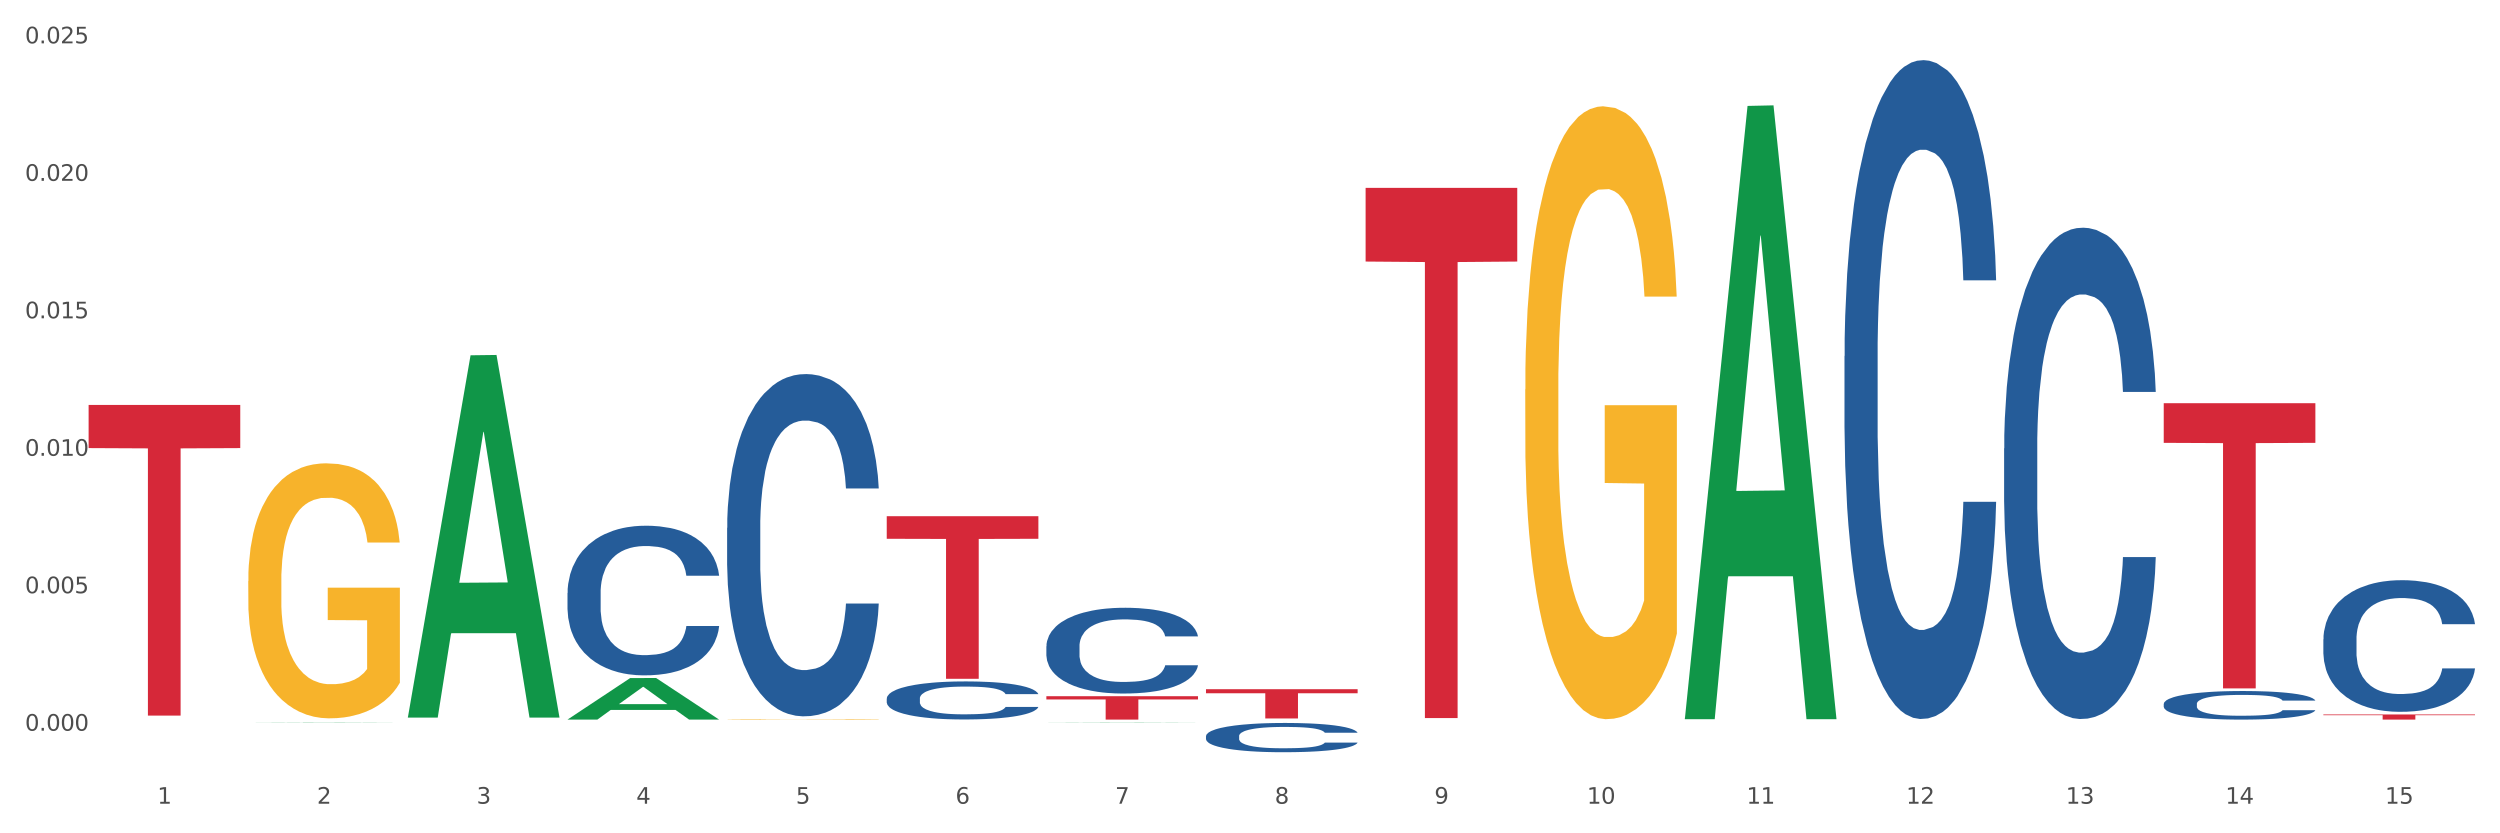 <?xml version="1.0" encoding="utf-8" standalone="no"?>
<!DOCTYPE svg PUBLIC "-//W3C//DTD SVG 1.1//EN"
  "http://www.w3.org/Graphics/SVG/1.1/DTD/svg11.dtd">
<svg xmlns:xlink="http://www.w3.org/1999/xlink" width="1080pt" height="360pt" viewBox="0 0 1080 360" xmlns="http://www.w3.org/2000/svg" version="1.1">
 <rect x="0" y="0" width="1080" height="360" fill="#333333" stroke="none"/>
 <defs>
  <style type="text/css">*{stroke-linejoin: round; stroke-linecap: butt}</style>
 </defs>
 <g id="figure_1">
  <g id="patch_1">
   <path d="M 0 360 
L 1080 360 
L 1080 0 
L 0 0 
z
" style="fill: #ffffff; stroke: #ffffff; stroke-linejoin: miter"/>
  </g>
  <g id="axes_1">
   <g id="matplotlib.axis_1">
    <g id="xtick_1">
     <g id="text_1">
      <!-- 1 -->
      <g style="fill: #4d4d4d" transform="translate(67.984 347.204) scale(0.096 -0.096)">
       <defs>
        <path id="DejaVuSans-31" d="M 794 531 
L 1825 531 
L 1825 4091 
L 703 3866 
L 703 4441 
L 1819 4666 
L 2450 4666 
L 2450 531 
L 3481 531 
L 3481 0 
L 794 0 
L 794 531 
z
" transform="scale(0.016)"/>
       </defs>
       <use xlink:href="#DejaVuSans-31"/>
      </g>
     </g>
    </g>
    <g id="xtick_2">
     <g id="text_2">
      <!-- 2 -->
      <g style="fill: #4d4d4d" transform="translate(136.942 347.204) scale(0.096 -0.096)">
       <defs>
        <path id="DejaVuSans-32" d="M 1228 531 
L 3431 531 
L 3431 0 
L 469 0 
L 469 531 
Q 828 903 1448 1529 
Q 2069 2156 2228 2338 
Q 2531 2678 2651 2914 
Q 2772 3150 2772 3378 
Q 2772 3750 2511 3984 
Q 2250 4219 1831 4219 
Q 1534 4219 1204 4116 
Q 875 4013 500 3803 
L 500 4441 
Q 881 4594 1212 4672 
Q 1544 4750 1819 4750 
Q 2544 4750 2975 4387 
Q 3406 4025 3406 3419 
Q 3406 3131 3298 2873 
Q 3191 2616 2906 2266 
Q 2828 2175 2409 1742 
Q 1991 1309 1228 531 
z
" transform="scale(0.016)"/>
       </defs>
       <use xlink:href="#DejaVuSans-32"/>
      </g>
     </g>
    </g>
    <g id="xtick_3">
     <g id="text_3">
      <!-- 3 -->
      <g style="fill: #4d4d4d" transform="translate(205.899 347.204) scale(0.096 -0.096)">
       <defs>
        <path id="DejaVuSans-33" d="M 2597 2516 
Q 3050 2419 3304 2112 
Q 3559 1806 3559 1356 
Q 3559 666 3084 287 
Q 2609 -91 1734 -91 
Q 1441 -91 1130 -33 
Q 819 25 488 141 
L 488 750 
Q 750 597 1062 519 
Q 1375 441 1716 441 
Q 2309 441 2620 675 
Q 2931 909 2931 1356 
Q 2931 1769 2642 2001 
Q 2353 2234 1838 2234 
L 1294 2234 
L 1294 2753 
L 1863 2753 
Q 2328 2753 2575 2939 
Q 2822 3125 2822 3475 
Q 2822 3834 2567 4026 
Q 2313 4219 1838 4219 
Q 1578 4219 1281 4162 
Q 984 4106 628 3988 
L 628 4550 
Q 988 4650 1302 4700 
Q 1616 4750 1894 4750 
Q 2613 4750 3031 4423 
Q 3450 4097 3450 3541 
Q 3450 3153 3228 2886 
Q 3006 2619 2597 2516 
z
" transform="scale(0.016)"/>
       </defs>
       <use xlink:href="#DejaVuSans-33"/>
      </g>
     </g>
    </g>
    <g id="xtick_4">
     <g id="text_4">
      <!-- 4 -->
      <g style="fill: #4d4d4d" transform="translate(274.857 347.204) scale(0.096 -0.096)">
       <defs>
        <path id="DejaVuSans-34" d="M 2419 4116 
L 825 1625 
L 2419 1625 
L 2419 4116 
z
M 2253 4666 
L 3047 4666 
L 3047 1625 
L 3713 1625 
L 3713 1100 
L 3047 1100 
L 3047 0 
L 2419 0 
L 2419 1100 
L 313 1100 
L 313 1709 
L 2253 4666 
z
" transform="scale(0.016)"/>
       </defs>
       <use xlink:href="#DejaVuSans-34"/>
      </g>
     </g>
    </g>
    <g id="xtick_5">
     <g id="text_5">
      <!-- 5 -->
      <g style="fill: #4d4d4d" transform="translate(343.815 347.204) scale(0.096 -0.096)">
       <defs>
        <path id="DejaVuSans-35" d="M 691 4666 
L 3169 4666 
L 3169 4134 
L 1269 4134 
L 1269 2991 
Q 1406 3038 1543 3061 
Q 1681 3084 1819 3084 
Q 2600 3084 3056 2656 
Q 3513 2228 3513 1497 
Q 3513 744 3044 326 
Q 2575 -91 1722 -91 
Q 1428 -91 1123 -41 
Q 819 9 494 109 
L 494 744 
Q 775 591 1075 516 
Q 1375 441 1709 441 
Q 2250 441 2565 725 
Q 2881 1009 2881 1497 
Q 2881 1984 2565 2268 
Q 2250 2553 1709 2553 
Q 1456 2553 1204 2497 
Q 953 2441 691 2322 
L 691 4666 
z
" transform="scale(0.016)"/>
       </defs>
       <use xlink:href="#DejaVuSans-35"/>
      </g>
     </g>
    </g>
    <g id="xtick_6">
     <g id="text_6">
      <!-- 6 -->
      <g style="fill: #4d4d4d" transform="translate(412.772 347.204) scale(0.096 -0.096)">
       <defs>
        <path id="DejaVuSans-36" d="M 2113 2584 
Q 1688 2584 1439 2293 
Q 1191 2003 1191 1497 
Q 1191 994 1439 701 
Q 1688 409 2113 409 
Q 2538 409 2786 701 
Q 3034 994 3034 1497 
Q 3034 2003 2786 2293 
Q 2538 2584 2113 2584 
z
M 3366 4563 
L 3366 3988 
Q 3128 4100 2886 4159 
Q 2644 4219 2406 4219 
Q 1781 4219 1451 3797 
Q 1122 3375 1075 2522 
Q 1259 2794 1537 2939 
Q 1816 3084 2150 3084 
Q 2853 3084 3261 2657 
Q 3669 2231 3669 1497 
Q 3669 778 3244 343 
Q 2819 -91 2113 -91 
Q 1303 -91 875 529 
Q 447 1150 447 2328 
Q 447 3434 972 4092 
Q 1497 4750 2381 4750 
Q 2619 4750 2861 4703 
Q 3103 4656 3366 4563 
z
" transform="scale(0.016)"/>
       </defs>
       <use xlink:href="#DejaVuSans-36"/>
      </g>
     </g>
    </g>
    <g id="xtick_7">
     <g id="text_7">
      <!-- 7 -->
      <g style="fill: #4d4d4d" transform="translate(481.73 347.204) scale(0.096 -0.096)">
       <defs>
        <path id="DejaVuSans-37" d="M 525 4666 
L 3525 4666 
L 3525 4397 
L 1831 0 
L 1172 0 
L 2766 4134 
L 525 4134 
L 525 4666 
z
" transform="scale(0.016)"/>
       </defs>
       <use xlink:href="#DejaVuSans-37"/>
      </g>
     </g>
    </g>
    <g id="xtick_8">
     <g id="text_8">
      <!-- 8 -->
      <g style="fill: #4d4d4d" transform="translate(550.688 347.204) scale(0.096 -0.096)">
       <defs>
        <path id="DejaVuSans-38" d="M 2034 2216 
Q 1584 2216 1326 1975 
Q 1069 1734 1069 1313 
Q 1069 891 1326 650 
Q 1584 409 2034 409 
Q 2484 409 2743 651 
Q 3003 894 3003 1313 
Q 3003 1734 2745 1975 
Q 2488 2216 2034 2216 
z
M 1403 2484 
Q 997 2584 770 2862 
Q 544 3141 544 3541 
Q 544 4100 942 4425 
Q 1341 4750 2034 4750 
Q 2731 4750 3128 4425 
Q 3525 4100 3525 3541 
Q 3525 3141 3298 2862 
Q 3072 2584 2669 2484 
Q 3125 2378 3379 2068 
Q 3634 1759 3634 1313 
Q 3634 634 3220 271 
Q 2806 -91 2034 -91 
Q 1263 -91 848 271 
Q 434 634 434 1313 
Q 434 1759 690 2068 
Q 947 2378 1403 2484 
z
M 1172 3481 
Q 1172 3119 1398 2916 
Q 1625 2713 2034 2713 
Q 2441 2713 2670 2916 
Q 2900 3119 2900 3481 
Q 2900 3844 2670 4047 
Q 2441 4250 2034 4250 
Q 1625 4250 1398 4047 
Q 1172 3844 1172 3481 
z
" transform="scale(0.016)"/>
       </defs>
       <use xlink:href="#DejaVuSans-38"/>
      </g>
     </g>
    </g>
    <g id="xtick_9">
     <g id="text_9">
      <!-- 9 -->
      <g style="fill: #4d4d4d" transform="translate(619.645 347.204) scale(0.096 -0.096)">
       <defs>
        <path id="DejaVuSans-39" d="M 703 97 
L 703 672 
Q 941 559 1184 500 
Q 1428 441 1663 441 
Q 2288 441 2617 861 
Q 2947 1281 2994 2138 
Q 2813 1869 2534 1725 
Q 2256 1581 1919 1581 
Q 1219 1581 811 2004 
Q 403 2428 403 3163 
Q 403 3881 828 4315 
Q 1253 4750 1959 4750 
Q 2769 4750 3195 4129 
Q 3622 3509 3622 2328 
Q 3622 1225 3098 567 
Q 2575 -91 1691 -91 
Q 1453 -91 1209 -44 
Q 966 3 703 97 
z
M 1959 2075 
Q 2384 2075 2632 2365 
Q 2881 2656 2881 3163 
Q 2881 3666 2632 3958 
Q 2384 4250 1959 4250 
Q 1534 4250 1286 3958 
Q 1038 3666 1038 3163 
Q 1038 2656 1286 2365 
Q 1534 2075 1959 2075 
z
" transform="scale(0.016)"/>
       </defs>
       <use xlink:href="#DejaVuSans-39"/>
      </g>
     </g>
    </g>
    <g id="xtick_10">
     <g id="text_10">
      <!-- 10 -->
      <g style="fill: #4d4d4d" transform="translate(685.549 347.204) scale(0.096 -0.096)">
       <defs>
        <path id="DejaVuSans-30" d="M 2034 4250 
Q 1547 4250 1301 3770 
Q 1056 3291 1056 2328 
Q 1056 1369 1301 889 
Q 1547 409 2034 409 
Q 2525 409 2770 889 
Q 3016 1369 3016 2328 
Q 3016 3291 2770 3770 
Q 2525 4250 2034 4250 
z
M 2034 4750 
Q 2819 4750 3233 4129 
Q 3647 3509 3647 2328 
Q 3647 1150 3233 529 
Q 2819 -91 2034 -91 
Q 1250 -91 836 529 
Q 422 1150 422 2328 
Q 422 3509 836 4129 
Q 1250 4750 2034 4750 
z
" transform="scale(0.016)"/>
       </defs>
       <use xlink:href="#DejaVuSans-31"/>
       <use xlink:href="#DejaVuSans-30" transform="translate(63.623 0)"/>
      </g>
     </g>
    </g>
    <g id="xtick_11">
     <g id="text_11">
      <!-- 11 -->
      <g style="fill: #4d4d4d" transform="translate(754.506 347.204) scale(0.096 -0.096)">
       <use xlink:href="#DejaVuSans-31"/>
       <use xlink:href="#DejaVuSans-31" transform="translate(63.623 0)"/>
      </g>
     </g>
    </g>
    <g id="xtick_12">
     <g id="text_12">
      <!-- 12 -->
      <g style="fill: #4d4d4d" transform="translate(823.464 347.204) scale(0.096 -0.096)">
       <use xlink:href="#DejaVuSans-31"/>
       <use xlink:href="#DejaVuSans-32" transform="translate(63.623 0)"/>
      </g>
     </g>
    </g>
    <g id="xtick_13">
     <g id="text_13">
      <!-- 13 -->
      <g style="fill: #4d4d4d" transform="translate(892.422 347.204) scale(0.096 -0.096)">
       <use xlink:href="#DejaVuSans-31"/>
       <use xlink:href="#DejaVuSans-33" transform="translate(63.623 0)"/>
      </g>
     </g>
    </g>
    <g id="xtick_14">
     <g id="text_14">
      <!-- 14 -->
      <g style="fill: #4d4d4d" transform="translate(961.379 347.204) scale(0.096 -0.096)">
       <use xlink:href="#DejaVuSans-31"/>
       <use xlink:href="#DejaVuSans-34" transform="translate(63.623 0)"/>
      </g>
     </g>
    </g>
    <g id="xtick_15">
     <g id="text_15">
      <!-- 15 -->
      <g style="fill: #4d4d4d" transform="translate(1030.337 347.204) scale(0.096 -0.096)">
       <use xlink:href="#DejaVuSans-31"/>
       <use xlink:href="#DejaVuSans-35" transform="translate(63.623 0)"/>
      </g>
     </g>
    </g>
    <g id="xtick_16"/>
    <g id="xtick_17"/>
    <g id="xtick_18"/>
    <g id="xtick_19"/>
    <g id="xtick_20"/>
    <g id="xtick_21"/>
    <g id="xtick_22"/>
    <g id="xtick_23"/>
    <g id="xtick_24"/>
    <g id="xtick_25"/>
    <g id="xtick_26"/>
    <g id="xtick_27"/>
    <g id="xtick_28"/>
    <g id="xtick_29"/>
   </g>
   <g id="matplotlib.axis_2">
    <g id="ytick_1">
     <g id="text_16">
      <!-- 0.000 -->
      <g style="fill: #4d4d4d" transform="translate(10.8 315.665) scale(0.096 -0.096)">
       <defs>
        <path id="DejaVuSans-2e" d="M 684 794 
L 1344 794 
L 1344 0 
L 684 0 
L 684 794 
z
" transform="scale(0.016)"/>
       </defs>
       <use xlink:href="#DejaVuSans-30"/>
       <use xlink:href="#DejaVuSans-2e" transform="translate(63.623 0)"/>
       <use xlink:href="#DejaVuSans-30" transform="translate(95.41 0)"/>
       <use xlink:href="#DejaVuSans-30" transform="translate(159.033 0)"/>
       <use xlink:href="#DejaVuSans-30" transform="translate(222.656 0)"/>
      </g>
     </g>
    </g>
    <g id="ytick_2">
     <g id="text_17">
      <!-- 0.005 -->
      <g style="fill: #4d4d4d" transform="translate(10.8 256.279) scale(0.096 -0.096)">
       <use xlink:href="#DejaVuSans-30"/>
       <use xlink:href="#DejaVuSans-2e" transform="translate(63.623 0)"/>
       <use xlink:href="#DejaVuSans-30" transform="translate(95.41 0)"/>
       <use xlink:href="#DejaVuSans-30" transform="translate(159.033 0)"/>
       <use xlink:href="#DejaVuSans-35" transform="translate(222.656 0)"/>
      </g>
     </g>
    </g>
    <g id="ytick_3">
     <g id="text_18">
      <!-- 0.010 -->
      <g style="fill: #4d4d4d" transform="translate(10.8 196.892) scale(0.096 -0.096)">
       <use xlink:href="#DejaVuSans-30"/>
       <use xlink:href="#DejaVuSans-2e" transform="translate(63.623 0)"/>
       <use xlink:href="#DejaVuSans-30" transform="translate(95.41 0)"/>
       <use xlink:href="#DejaVuSans-31" transform="translate(159.033 0)"/>
       <use xlink:href="#DejaVuSans-30" transform="translate(222.656 0)"/>
      </g>
     </g>
    </g>
    <g id="ytick_4">
     <g id="text_19">
      <!-- 0.015 -->
      <g style="fill: #4d4d4d" transform="translate(10.8 137.506) scale(0.096 -0.096)">
       <use xlink:href="#DejaVuSans-30"/>
       <use xlink:href="#DejaVuSans-2e" transform="translate(63.623 0)"/>
       <use xlink:href="#DejaVuSans-30" transform="translate(95.41 0)"/>
       <use xlink:href="#DejaVuSans-31" transform="translate(159.033 0)"/>
       <use xlink:href="#DejaVuSans-35" transform="translate(222.656 0)"/>
      </g>
     </g>
    </g>
    <g id="ytick_5">
     <g id="text_20">
      <!-- 0.020 -->
      <g style="fill: #4d4d4d" transform="translate(10.8 78.119) scale(0.096 -0.096)">
       <use xlink:href="#DejaVuSans-30"/>
       <use xlink:href="#DejaVuSans-2e" transform="translate(63.623 0)"/>
       <use xlink:href="#DejaVuSans-30" transform="translate(95.41 0)"/>
       <use xlink:href="#DejaVuSans-32" transform="translate(159.033 0)"/>
       <use xlink:href="#DejaVuSans-30" transform="translate(222.656 0)"/>
      </g>
     </g>
    </g>
    <g id="ytick_6">
     <g id="text_21">
      <!-- 0.025 -->
      <g style="fill: #4d4d4d" transform="translate(10.8 18.732) scale(0.096 -0.096)">
       <use xlink:href="#DejaVuSans-30"/>
       <use xlink:href="#DejaVuSans-2e" transform="translate(63.623 0)"/>
       <use xlink:href="#DejaVuSans-30" transform="translate(95.41 0)"/>
       <use xlink:href="#DejaVuSans-32" transform="translate(159.033 0)"/>
       <use xlink:href="#DejaVuSans-35" transform="translate(222.656 0)"/>
      </g>
     </g>
    </g>
    <g id="ytick_7"/>
    <g id="ytick_8"/>
    <g id="ytick_9"/>
    <g id="ytick_10"/>
    <g id="ytick_11"/>
   </g>
   <g id="PolyCollection_1">
    <path d="M 107.241 312.133 
L 107.308 312.133 
L 134.323 312.018 
L 145.533 312.018 
L 172.75 312.133 
L 159.784 312.133 
L 153.908 312.107 
L 126.016 312.107 
L 125.813 312.107 
L 120.14 312.133 
L 107.241 312.133 
L 107.241 312.133 
L 129.527 312.091 
L 150.396 312.09 
L 140.063 312.043 
L 139.928 312.042 
L 139.793 312.043 
L 129.46 312.09 
L 129.527 312.091 
L 107.241 312.133 
z
" clip-path="url(#pc2e026b8c0)" style="fill: #109648"/>
    <path d="M 1003.69 276.191 
L 1003.768 276.139 
L 1003.768 274.685 
L 1004 272.711 
L 1004.852 269.076 
L 1005.936 266.324 
L 1007.794 263.104 
L 1008.801 261.753 
L 1010.117 260.247 
L 1012.828 257.806 
L 1015.925 255.729 
L 1018.093 254.586 
L 1019.719 253.859 
L 1023.359 252.561 
L 1025.449 251.99 
L 1027.618 251.522 
L 1029.476 251.211 
L 1032.573 250.847 
L 1035.051 250.691 
L 1037.916 250.639 
L 1040.317 250.691 
L 1043.492 250.899 
L 1048.138 251.522 
L 1049.919 251.886 
L 1052.319 252.509 
L 1054.797 253.34 
L 1056.81 254.171 
L 1059.133 255.365 
L 1061.534 256.923 
L 1063.857 258.897 
L 1065.483 260.715 
L 1066.8 262.636 
L 1067.961 264.973 
L 1068.813 267.518 
L 1069.2 269.647 
L 1055.029 269.647 
L 1054.642 267.726 
L 1053.868 265.648 
L 1053.094 264.246 
L 1052.242 263.104 
L 1050.925 261.805 
L 1049.764 260.974 
L 1047.828 259.988 
L 1046.047 259.364 
L 1044.576 259.001 
L 1042.795 258.689 
L 1039 258.378 
L 1036.29 258.378 
L 1034.587 258.481 
L 1032.496 258.741 
L 1030.715 259.105 
L 1028.624 259.728 
L 1026.998 260.403 
L 1025.372 261.286 
L 1024.443 261.909 
L 1023.049 263.052 
L 1022.12 263.986 
L 1020.881 265.596 
L 1020.184 266.739 
L 1018.945 269.699 
L 1018.403 271.88 
L 1018.171 273.387 
L 1018.016 275.048 
L 1018.016 283.15 
L 1018.48 286.786 
L 1018.867 288.344 
L 1019.487 290.109 
L 1020.648 292.394 
L 1022.352 294.628 
L 1024.133 296.238 
L 1025.604 297.224 
L 1026.998 297.951 
L 1028.392 298.523 
L 1030.095 299.042 
L 1031.489 299.354 
L 1033.58 299.665 
L 1036.058 299.821 
L 1037.994 299.821 
L 1041.943 299.561 
L 1043.724 299.302 
L 1045.428 298.938 
L 1047.286 298.367 
L 1048.757 297.744 
L 1049.609 297.276 
L 1051.003 296.289 
L 1052.087 295.251 
L 1053.016 294.056 
L 1053.636 293.018 
L 1054.333 291.46 
L 1054.875 289.694 
L 1055.029 288.759 
L 1069.2 288.759 
L 1068.89 290.629 
L 1068.348 292.446 
L 1067.264 294.887 
L 1066.412 296.289 
L 1065.096 298.003 
L 1063.702 299.457 
L 1061.766 301.067 
L 1059.985 302.262 
L 1058.127 303.301 
L 1056.114 304.235 
L 1052.474 305.534 
L 1051.158 305.897 
L 1048.37 306.521 
L 1046.202 306.884 
L 1043.027 307.248 
L 1039.775 307.455 
L 1036.368 307.507 
L 1033.348 307.403 
L 1030.018 307.092 
L 1027.927 306.78 
L 1025.604 306.313 
L 1022.894 305.586 
L 1020.339 304.703 
L 1017.938 303.664 
L 1015.693 302.47 
L 1013.602 301.119 
L 1010.892 298.886 
L 1008.878 296.705 
L 1007.407 294.68 
L 1006.4 292.966 
L 1005.394 290.784 
L 1004.852 289.278 
L 1004 285.643 
L 1003.69 282.267 
L 1003.69 276.191 
z
" clip-path="url(#pc2e026b8c0)" style="fill: #255c99"/>
    <path d="M 934.733 304.07 
L 934.81 304.059 
L 934.81 303.743 
L 935.042 303.315 
L 935.894 302.525 
L 936.978 301.927 
L 938.837 301.228 
L 939.843 300.935 
L 941.16 300.608 
L 943.87 300.078 
L 946.967 299.627 
L 949.135 299.379 
L 950.762 299.221 
L 954.401 298.939 
L 956.492 298.815 
L 958.66 298.713 
L 960.518 298.646 
L 963.616 298.567 
L 966.094 298.533 
L 968.959 298.521 
L 971.359 298.533 
L 974.534 298.578 
L 979.18 298.713 
L 980.961 298.792 
L 983.362 298.927 
L 985.839 299.108 
L 987.853 299.288 
L 990.176 299.548 
L 992.576 299.886 
L 994.899 300.315 
L 996.525 300.709 
L 997.842 301.127 
L 999.003 301.634 
L 999.855 302.187 
L 1000.242 302.649 
L 986.072 302.649 
L 985.685 302.232 
L 984.91 301.781 
L 984.136 301.476 
L 983.284 301.228 
L 981.968 300.946 
L 980.806 300.766 
L 978.87 300.551 
L 977.089 300.416 
L 975.618 300.337 
L 973.837 300.27 
L 970.043 300.202 
L 967.333 300.202 
L 965.629 300.224 
L 963.538 300.281 
L 961.757 300.36 
L 959.667 300.495 
L 958.04 300.642 
L 956.414 300.833 
L 955.485 300.969 
L 954.091 301.217 
L 953.162 301.42 
L 951.923 301.77 
L 951.226 302.018 
L 949.987 302.66 
L 949.445 303.134 
L 949.213 303.461 
L 949.058 303.822 
L 949.058 305.581 
L 949.523 306.371 
L 949.91 306.709 
L 950.529 307.093 
L 951.691 307.589 
L 953.394 308.074 
L 955.175 308.424 
L 956.647 308.638 
L 958.04 308.796 
L 959.434 308.92 
L 961.138 309.033 
L 962.532 309.1 
L 964.622 309.168 
L 967.1 309.202 
L 969.036 309.202 
L 972.985 309.145 
L 974.766 309.089 
L 976.47 309.01 
L 978.328 308.886 
L 979.8 308.751 
L 980.651 308.649 
L 982.045 308.435 
L 983.129 308.209 
L 984.058 307.95 
L 984.678 307.724 
L 985.375 307.386 
L 985.917 307.002 
L 986.072 306.799 
L 1000.242 306.799 
L 999.933 307.205 
L 999.391 307.6 
L 998.306 308.13 
L 997.455 308.435 
L 996.138 308.807 
L 994.744 309.123 
L 992.809 309.472 
L 991.028 309.732 
L 989.169 309.957 
L 987.156 310.16 
L 983.516 310.442 
L 982.2 310.521 
L 979.412 310.657 
L 977.244 310.735 
L 974.069 310.814 
L 970.817 310.86 
L 967.41 310.871 
L 964.39 310.848 
L 961.06 310.781 
L 958.97 310.713 
L 956.647 310.611 
L 953.936 310.454 
L 951.381 310.262 
L 948.981 310.036 
L 946.735 309.777 
L 944.644 309.484 
L 941.934 308.999 
L 939.921 308.525 
L 938.449 308.085 
L 937.443 307.713 
L 936.436 307.239 
L 935.894 306.912 
L 935.042 306.123 
L 934.733 305.39 
L 934.733 304.07 
z
" clip-path="url(#pc2e026b8c0)" style="fill: #255c99"/>
    <path d="M 245.156 256.156 
L 245.233 256.097 
L 245.233 254.444 
L 245.466 252.2 
L 246.317 248.067 
L 247.402 244.938 
L 249.26 241.278 
L 250.267 239.743 
L 251.583 238.03 
L 254.293 235.255 
L 257.391 232.894 
L 259.559 231.595 
L 261.185 230.768 
L 264.824 229.292 
L 266.915 228.643 
L 269.083 228.111 
L 270.942 227.757 
L 274.039 227.344 
L 276.517 227.167 
L 279.382 227.107 
L 281.783 227.167 
L 284.957 227.403 
L 289.604 228.111 
L 291.385 228.525 
L 293.785 229.233 
L 296.263 230.178 
L 298.276 231.122 
L 300.599 232.48 
L 303 234.252 
L 305.323 236.495 
L 306.949 238.562 
L 308.265 240.746 
L 309.427 243.403 
L 310.279 246.296 
L 310.666 248.717 
L 296.495 248.717 
L 296.108 246.532 
L 295.334 244.171 
L 294.559 242.577 
L 293.708 241.278 
L 292.391 239.802 
L 291.23 238.857 
L 289.294 237.735 
L 287.513 237.027 
L 286.042 236.613 
L 284.261 236.259 
L 280.466 235.905 
L 277.756 235.905 
L 276.052 236.023 
L 273.962 236.318 
L 272.181 236.731 
L 270.09 237.44 
L 268.464 238.207 
L 266.838 239.211 
L 265.908 239.92 
L 264.515 241.219 
L 263.585 242.281 
L 262.346 244.112 
L 261.65 245.411 
L 260.411 248.776 
L 259.869 251.256 
L 259.636 252.968 
L 259.481 254.857 
L 259.481 264.068 
L 259.946 268.201 
L 260.333 269.972 
L 260.953 271.98 
L 262.114 274.577 
L 263.818 277.116 
L 265.599 278.947 
L 267.07 280.068 
L 268.464 280.895 
L 269.858 281.544 
L 271.561 282.135 
L 272.955 282.489 
L 275.046 282.843 
L 277.524 283.02 
L 279.46 283.02 
L 283.409 282.725 
L 285.19 282.43 
L 286.893 282.017 
L 288.752 281.367 
L 290.223 280.659 
L 291.075 280.127 
L 292.469 279.006 
L 293.553 277.825 
L 294.482 276.467 
L 295.101 275.286 
L 295.798 273.515 
L 296.34 271.507 
L 296.495 270.444 
L 310.666 270.444 
L 310.356 272.57 
L 309.814 274.636 
L 308.73 277.411 
L 307.878 279.006 
L 306.562 280.954 
L 305.168 282.607 
L 303.232 284.437 
L 301.451 285.795 
L 299.593 286.976 
L 297.579 288.039 
L 293.94 289.515 
L 292.623 289.928 
L 289.836 290.637 
L 287.668 291.05 
L 284.493 291.463 
L 281.241 291.7 
L 277.833 291.759 
L 274.813 291.641 
L 271.484 291.286 
L 269.393 290.932 
L 267.07 290.401 
L 264.36 289.574 
L 261.804 288.57 
L 259.404 287.39 
L 257.158 286.032 
L 255.068 284.496 
L 252.357 281.958 
L 250.344 279.478 
L 248.873 277.175 
L 247.866 275.227 
L 246.86 272.747 
L 246.317 271.035 
L 245.466 266.902 
L 245.156 263.064 
L 245.156 256.156 
z
" clip-path="url(#pc2e026b8c0)" style="fill: #255c99"/>
    <path d="M 865.775 193.735 
L 865.852 193.541 
L 865.852 188.114 
L 866.085 180.748 
L 866.936 167.179 
L 868.021 156.905 
L 869.879 144.886 
L 870.886 139.847 
L 872.202 134.225 
L 874.912 125.114 
L 878.01 117.361 
L 880.178 113.096 
L 881.804 110.382 
L 885.443 105.536 
L 887.534 103.404 
L 889.702 101.659 
L 891.561 100.496 
L 894.658 99.139 
L 897.136 98.558 
L 900.001 98.364 
L 902.402 98.558 
L 905.576 99.333 
L 910.222 101.659 
L 912.003 103.016 
L 914.404 105.342 
L 916.882 108.444 
L 918.895 111.545 
L 921.218 116.004 
L 923.619 121.819 
L 925.942 129.185 
L 927.568 135.97 
L 928.884 143.142 
L 930.046 151.865 
L 930.898 161.363 
L 931.285 169.311 
L 917.114 169.311 
L 916.727 162.139 
L 915.953 154.385 
L 915.178 149.151 
L 914.326 144.886 
L 913.01 140.04 
L 911.849 136.939 
L 909.913 133.256 
L 908.132 130.93 
L 906.66 129.573 
L 904.879 128.41 
L 901.085 127.247 
L 898.375 127.247 
L 896.671 127.634 
L 894.581 128.604 
L 892.8 129.96 
L 890.709 132.287 
L 889.083 134.807 
L 887.457 138.102 
L 886.527 140.428 
L 885.134 144.693 
L 884.204 148.182 
L 882.965 154.191 
L 882.269 158.456 
L 881.03 169.505 
L 880.488 177.646 
L 880.255 183.268 
L 880.1 189.471 
L 880.1 219.71 
L 880.565 233.28 
L 880.952 239.095 
L 881.572 245.686 
L 882.733 254.215 
L 884.437 262.55 
L 886.218 268.559 
L 887.689 272.242 
L 889.083 274.956 
L 890.477 277.088 
L 892.18 279.027 
L 893.574 280.19 
L 895.665 281.353 
L 898.143 281.935 
L 900.078 281.935 
L 904.028 280.965 
L 905.809 279.996 
L 907.512 278.639 
L 909.371 276.507 
L 910.842 274.181 
L 911.694 272.436 
L 913.088 268.753 
L 914.172 264.876 
L 915.101 260.418 
L 915.72 256.541 
L 916.417 250.726 
L 916.959 244.135 
L 917.114 240.646 
L 931.285 240.646 
L 930.975 247.624 
L 930.433 254.409 
L 929.349 263.519 
L 928.497 268.753 
L 927.181 275.15 
L 925.787 280.578 
L 923.851 286.587 
L 922.07 291.045 
L 920.212 294.922 
L 918.198 298.411 
L 914.559 303.258 
L 913.242 304.614 
L 910.455 306.941 
L 908.287 308.297 
L 905.112 309.654 
L 901.859 310.43 
L 898.452 310.624 
L 895.432 310.236 
L 892.103 309.073 
L 890.012 307.91 
L 887.689 306.165 
L 884.979 303.451 
L 882.423 300.156 
L 880.023 296.279 
L 877.777 291.821 
L 875.687 286.781 
L 872.976 278.445 
L 870.963 270.304 
L 869.492 262.744 
L 868.485 256.347 
L 867.478 248.206 
L 866.936 242.584 
L 866.085 229.015 
L 865.775 216.415 
L 865.775 193.735 
z
" clip-path="url(#pc2e026b8c0)" style="fill: #255c99"/>
    <path d="M 796.817 153.868 
L 796.895 153.608 
L 796.895 146.329 
L 797.127 136.452 
L 797.979 118.255 
L 799.063 104.478 
L 800.921 88.362 
L 801.928 81.603 
L 803.244 74.065 
L 805.955 61.847 
L 809.052 51.45 
L 811.22 45.731 
L 812.846 42.092 
L 816.486 35.593 
L 818.576 32.734 
L 820.745 30.394 
L 822.603 28.835 
L 825.7 27.015 
L 828.178 26.235 
L 831.043 25.975 
L 833.444 26.235 
L 836.619 27.275 
L 841.265 30.394 
L 843.046 32.214 
L 845.446 35.333 
L 847.924 39.492 
L 849.937 43.651 
L 852.261 49.63 
L 854.661 57.428 
L 856.984 67.306 
L 858.61 76.404 
L 859.927 86.022 
L 861.088 97.72 
L 861.94 110.457 
L 862.327 121.115 
L 848.156 121.115 
L 847.769 111.497 
L 846.995 101.099 
L 846.221 94.081 
L 845.369 88.362 
L 844.052 81.863 
L 842.891 77.704 
L 840.955 72.765 
L 839.174 69.646 
L 837.703 67.826 
L 835.922 66.267 
L 832.127 64.707 
L 829.417 64.707 
L 827.714 65.227 
L 825.623 66.526 
L 823.842 68.346 
L 821.751 71.465 
L 820.125 74.845 
L 818.499 79.264 
L 817.57 82.383 
L 816.176 88.102 
L 815.247 92.781 
L 814.008 100.839 
L 813.311 106.558 
L 812.072 121.375 
L 811.53 132.292 
L 811.298 139.831 
L 811.143 148.149 
L 811.143 188.7 
L 811.607 206.896 
L 811.994 214.695 
L 812.614 223.533 
L 813.775 234.97 
L 815.479 246.148 
L 817.26 254.206 
L 818.731 259.145 
L 820.125 262.784 
L 821.519 265.644 
L 823.222 268.243 
L 824.616 269.803 
L 826.707 271.363 
L 829.185 272.142 
L 831.121 272.142 
L 835.07 270.843 
L 836.851 269.543 
L 838.555 267.723 
L 840.413 264.864 
L 841.884 261.745 
L 842.736 259.405 
L 844.13 254.466 
L 845.214 249.267 
L 846.143 243.289 
L 846.763 238.09 
L 847.46 230.291 
L 848.002 221.453 
L 848.156 216.774 
L 862.327 216.774 
L 862.017 226.132 
L 861.475 235.23 
L 860.391 247.448 
L 859.539 254.466 
L 858.223 263.044 
L 856.829 270.323 
L 854.893 278.381 
L 853.112 284.36 
L 851.254 289.559 
L 849.241 294.238 
L 845.601 300.736 
L 844.285 302.556 
L 841.497 305.675 
L 839.329 307.495 
L 836.154 309.315 
L 832.902 310.354 
L 829.495 310.614 
L 826.475 310.094 
L 823.145 308.535 
L 821.054 306.975 
L 818.731 304.636 
L 816.021 300.996 
L 813.466 296.577 
L 811.065 291.378 
L 808.82 285.4 
L 806.729 278.641 
L 804.019 267.463 
L 802.005 256.546 
L 800.534 246.408 
L 799.527 237.83 
L 798.521 226.912 
L 797.979 219.374 
L 797.127 201.178 
L 796.817 184.281 
L 796.817 153.868 
z
" clip-path="url(#pc2e026b8c0)" style="fill: #255c99"/>
    <path d="M 520.987 317.998 
L 521.064 317.987 
L 521.064 317.663 
L 521.296 317.225 
L 522.148 316.417 
L 523.232 315.805 
L 525.091 315.089 
L 526.097 314.789 
L 527.414 314.454 
L 530.124 313.911 
L 533.221 313.45 
L 535.389 313.196 
L 537.016 313.034 
L 540.655 312.745 
L 542.746 312.618 
L 544.914 312.514 
L 546.772 312.445 
L 549.87 312.364 
L 552.348 312.33 
L 555.213 312.318 
L 557.613 312.33 
L 560.788 312.376 
L 565.434 312.514 
L 567.215 312.595 
L 569.616 312.734 
L 572.094 312.918 
L 574.107 313.103 
L 576.43 313.369 
L 578.83 313.715 
L 581.153 314.154 
L 582.78 314.558 
L 584.096 314.985 
L 585.257 315.505 
L 586.109 316.07 
L 586.496 316.544 
L 572.326 316.544 
L 571.939 316.116 
L 571.164 315.655 
L 570.39 315.343 
L 569.538 315.089 
L 568.222 314.8 
L 567.06 314.616 
L 565.124 314.396 
L 563.343 314.258 
L 561.872 314.177 
L 560.091 314.108 
L 556.297 314.038 
L 553.587 314.038 
L 551.883 314.061 
L 549.792 314.119 
L 548.011 314.2 
L 545.921 314.338 
L 544.294 314.489 
L 542.668 314.685 
L 541.739 314.823 
L 540.345 315.077 
L 539.416 315.285 
L 538.177 315.643 
L 537.48 315.897 
L 536.241 316.555 
L 535.699 317.04 
L 535.467 317.375 
L 535.312 317.744 
L 535.312 319.545 
L 535.777 320.353 
L 536.164 320.7 
L 536.783 321.092 
L 537.945 321.6 
L 539.648 322.097 
L 541.429 322.455 
L 542.901 322.674 
L 544.294 322.836 
L 545.688 322.963 
L 547.392 323.078 
L 548.786 323.147 
L 550.876 323.216 
L 553.354 323.251 
L 555.29 323.251 
L 559.239 323.193 
L 561.02 323.136 
L 562.724 323.055 
L 564.582 322.928 
L 566.054 322.789 
L 566.905 322.685 
L 568.299 322.466 
L 569.383 322.235 
L 570.313 321.97 
L 570.932 321.739 
L 571.629 321.392 
L 572.171 321 
L 572.326 320.792 
L 586.496 320.792 
L 586.187 321.208 
L 585.645 321.612 
L 584.561 322.154 
L 583.709 322.466 
L 582.392 322.847 
L 580.999 323.17 
L 579.063 323.528 
L 577.282 323.794 
L 575.423 324.025 
L 573.41 324.232 
L 569.77 324.521 
L 568.454 324.602 
L 565.666 324.74 
L 563.498 324.821 
L 560.323 324.902 
L 557.071 324.948 
L 553.664 324.96 
L 550.644 324.937 
L 547.314 324.867 
L 545.224 324.798 
L 542.901 324.694 
L 540.19 324.533 
L 537.635 324.336 
L 535.235 324.105 
L 532.989 323.84 
L 530.898 323.54 
L 528.188 323.043 
L 526.175 322.558 
L 524.703 322.108 
L 523.697 321.727 
L 522.69 321.242 
L 522.148 320.908 
L 521.296 320.099 
L 520.987 319.349 
L 520.987 317.998 
z
" clip-path="url(#pc2e026b8c0)" style="fill: #255c99"/>
    <path d="M 1003.69 308.651 
L 1069.2 308.651 
L 1069.2 308.96 
L 1043.431 308.962 
L 1043.431 310.874 
L 1029.304 310.874 
L 1029.304 308.962 
L 1003.69 308.96 
L 1003.69 308.654 
L 1003.69 308.651 
z
" clip-path="url(#pc2e026b8c0)" style="fill: #d62839"/>
    <path d="M 934.733 174.19 
L 1000.242 174.19 
L 1000.242 191.309 
L 974.473 191.425 
L 974.473 297.377 
L 960.347 297.377 
L 960.347 191.425 
L 934.733 191.309 
L 934.733 174.306 
L 934.733 174.19 
z
" clip-path="url(#pc2e026b8c0)" style="fill: #d62839"/>
    <path d="M 589.944 81.16 
L 655.454 81.16 
L 655.454 112.99 
L 629.685 113.205 
L 629.685 310.209 
L 615.558 310.209 
L 615.558 113.205 
L 589.944 112.99 
L 589.944 81.375 
L 589.944 81.16 
z
" clip-path="url(#pc2e026b8c0)" style="fill: #d62839"/>
    <path d="M 452.029 300.754 
L 517.539 300.754 
L 517.539 302.16 
L 491.769 302.17 
L 491.769 310.874 
L 477.643 310.874 
L 477.643 302.17 
L 452.029 302.16 
L 452.029 300.764 
L 452.029 300.754 
z
" clip-path="url(#pc2e026b8c0)" style="fill: #d62839"/>
    <path d="M 520.987 297.732 
L 586.496 297.732 
L 586.496 299.491 
L 560.727 299.503 
L 560.727 310.391 
L 546.601 310.391 
L 546.601 299.503 
L 520.987 299.491 
L 520.987 297.744 
L 520.987 297.732 
z
" clip-path="url(#pc2e026b8c0)" style="fill: #d62839"/>
    <path d="M 38.283 174.922 
L 103.793 174.922 
L 103.793 193.573 
L 78.024 193.699 
L 78.024 309.134 
L 63.897 309.134 
L 63.897 193.699 
L 38.283 193.573 
L 38.283 175.048 
L 38.283 174.922 
z
" clip-path="url(#pc2e026b8c0)" style="fill: #d62839"/>
    <path d="M 452.029 279.202 
L 452.106 279.168 
L 452.106 278.221 
L 452.339 276.935 
L 453.19 274.565 
L 454.275 272.772 
L 456.133 270.673 
L 457.14 269.793 
L 458.456 268.812 
L 461.166 267.221 
L 464.264 265.868 
L 466.432 265.123 
L 468.058 264.649 
L 471.697 263.803 
L 473.788 263.431 
L 475.956 263.126 
L 477.815 262.923 
L 480.912 262.686 
L 483.39 262.585 
L 486.255 262.551 
L 488.656 262.585 
L 491.83 262.72 
L 496.476 263.126 
L 498.257 263.363 
L 500.658 263.769 
L 503.136 264.311 
L 505.149 264.852 
L 507.472 265.631 
L 509.873 266.646 
L 512.196 267.932 
L 513.822 269.117 
L 515.138 270.369 
L 516.3 271.892 
L 517.152 273.55 
L 517.539 274.938 
L 503.368 274.938 
L 502.981 273.685 
L 502.207 272.332 
L 501.432 271.418 
L 500.581 270.673 
L 499.264 269.827 
L 498.103 269.286 
L 496.167 268.643 
L 494.386 268.237 
L 492.914 268 
L 491.133 267.797 
L 487.339 267.594 
L 484.629 267.594 
L 482.925 267.661 
L 480.835 267.83 
L 479.054 268.067 
L 476.963 268.474 
L 475.337 268.913 
L 473.711 269.489 
L 472.781 269.895 
L 471.388 270.64 
L 470.458 271.249 
L 469.219 272.298 
L 468.523 273.042 
L 467.284 274.972 
L 466.742 276.393 
L 466.509 277.374 
L 466.354 278.457 
L 466.354 283.737 
L 466.819 286.106 
L 467.206 287.122 
L 467.826 288.272 
L 468.987 289.761 
L 470.691 291.217 
L 472.472 292.266 
L 473.943 292.909 
L 475.337 293.383 
L 476.731 293.755 
L 478.434 294.093 
L 479.828 294.296 
L 481.919 294.5 
L 484.397 294.601 
L 486.333 294.601 
L 490.282 294.432 
L 492.063 294.263 
L 493.766 294.026 
L 495.625 293.653 
L 497.096 293.247 
L 497.948 292.943 
L 499.342 292.3 
L 500.426 291.623 
L 501.355 290.844 
L 501.974 290.168 
L 502.671 289.152 
L 503.213 288.001 
L 503.368 287.392 
L 517.539 287.392 
L 517.229 288.611 
L 516.687 289.795 
L 515.603 291.386 
L 514.751 292.3 
L 513.435 293.417 
L 512.041 294.364 
L 510.105 295.413 
L 508.324 296.192 
L 506.466 296.869 
L 504.452 297.478 
L 500.813 298.324 
L 499.496 298.561 
L 496.709 298.967 
L 494.541 299.204 
L 491.366 299.441 
L 488.114 299.576 
L 484.706 299.61 
L 481.686 299.542 
L 478.357 299.339 
L 476.266 299.136 
L 473.943 298.832 
L 471.233 298.358 
L 468.677 297.782 
L 466.277 297.106 
L 464.031 296.327 
L 461.941 295.447 
L 459.23 293.992 
L 457.217 292.57 
L 455.746 291.251 
L 454.739 290.134 
L 453.733 288.712 
L 453.19 287.731 
L 452.339 285.362 
L 452.029 283.162 
L 452.029 279.202 
z
" clip-path="url(#pc2e026b8c0)" style="fill: #255c99"/>
    <path d="M 383.071 301.759 
L 383.149 301.744 
L 383.149 301.323 
L 383.381 300.753 
L 384.233 299.702 
L 385.317 298.907 
L 387.175 297.976 
L 388.182 297.586 
L 389.498 297.151 
L 392.209 296.445 
L 395.306 295.845 
L 397.474 295.515 
L 399.1 295.304 
L 402.74 294.929 
L 404.83 294.764 
L 406.999 294.629 
L 408.857 294.539 
L 411.954 294.434 
L 414.432 294.389 
L 417.297 294.374 
L 419.698 294.389 
L 422.873 294.449 
L 427.519 294.629 
L 429.3 294.734 
L 431.7 294.914 
L 434.178 295.154 
L 436.192 295.395 
L 438.515 295.74 
L 440.915 296.19 
L 443.238 296.76 
L 444.864 297.286 
L 446.181 297.841 
L 447.342 298.517 
L 448.194 299.252 
L 448.581 299.867 
L 434.411 299.867 
L 434.023 299.312 
L 433.249 298.712 
L 432.475 298.306 
L 431.623 297.976 
L 430.306 297.601 
L 429.145 297.361 
L 427.209 297.076 
L 425.428 296.895 
L 423.957 296.79 
L 422.176 296.7 
L 418.382 296.61 
L 415.671 296.61 
L 413.968 296.64 
L 411.877 296.715 
L 410.096 296.82 
L 408.005 297.001 
L 406.379 297.196 
L 404.753 297.451 
L 403.824 297.631 
L 402.43 297.961 
L 401.501 298.231 
L 400.262 298.697 
L 399.565 299.027 
L 398.326 299.882 
L 397.784 300.513 
L 397.552 300.948 
L 397.397 301.428 
L 397.397 303.77 
L 397.861 304.821 
L 398.248 305.271 
L 398.868 305.781 
L 400.029 306.442 
L 401.733 307.087 
L 403.514 307.552 
L 404.985 307.838 
L 406.379 308.048 
L 407.773 308.213 
L 409.477 308.363 
L 410.87 308.453 
L 412.961 308.543 
L 415.439 308.588 
L 417.375 308.588 
L 421.324 308.513 
L 423.105 308.438 
L 424.809 308.333 
L 426.667 308.168 
L 428.138 307.988 
L 428.99 307.853 
L 430.384 307.567 
L 431.468 307.267 
L 432.397 306.922 
L 433.017 306.622 
L 433.714 306.171 
L 434.256 305.661 
L 434.411 305.391 
L 448.581 305.391 
L 448.271 305.931 
L 447.729 306.457 
L 446.645 307.162 
L 445.793 307.567 
L 444.477 308.063 
L 443.083 308.483 
L 441.147 308.948 
L 439.366 309.293 
L 437.508 309.594 
L 435.495 309.864 
L 431.855 310.239 
L 430.539 310.344 
L 427.751 310.524 
L 425.583 310.629 
L 422.408 310.734 
L 419.156 310.794 
L 415.749 310.809 
L 412.729 310.779 
L 409.399 310.689 
L 407.308 310.599 
L 404.985 310.464 
L 402.275 310.254 
L 399.72 309.999 
L 397.319 309.699 
L 395.074 309.354 
L 392.983 308.963 
L 390.273 308.318 
L 388.259 307.687 
L 386.788 307.102 
L 385.782 306.607 
L 384.775 305.976 
L 384.233 305.541 
L 383.381 304.49 
L 383.071 303.515 
L 383.071 301.759 
z
" clip-path="url(#pc2e026b8c0)" style="fill: #255c99"/>
    <path d="M 314.114 228.034 
L 314.191 227.899 
L 314.191 224.118 
L 314.423 218.987 
L 315.275 209.535 
L 316.359 202.378 
L 318.218 194.006 
L 319.224 190.495 
L 320.541 186.579 
L 323.251 180.233 
L 326.348 174.831 
L 328.516 171.861 
L 330.143 169.97 
L 333.782 166.594 
L 335.873 165.109 
L 338.041 163.894 
L 339.899 163.084 
L 342.997 162.138 
L 345.475 161.733 
L 348.34 161.598 
L 350.74 161.733 
L 353.915 162.273 
L 358.561 163.894 
L 360.342 164.839 
L 362.743 166.459 
L 365.221 168.62 
L 367.234 170.78 
L 369.557 173.886 
L 371.957 177.937 
L 374.28 183.068 
L 375.907 187.795 
L 377.223 192.791 
L 378.384 198.867 
L 379.236 205.484 
L 379.623 211.02 
L 365.453 211.02 
L 365.066 206.024 
L 364.291 200.623 
L 363.517 196.977 
L 362.665 194.006 
L 361.349 190.63 
L 360.187 188.47 
L 358.251 185.904 
L 356.47 184.284 
L 354.999 183.338 
L 353.218 182.528 
L 349.424 181.718 
L 346.714 181.718 
L 345.01 181.988 
L 342.919 182.663 
L 341.138 183.609 
L 339.048 185.229 
L 337.421 186.984 
L 335.795 189.28 
L 334.866 190.9 
L 333.472 193.871 
L 332.543 196.302 
L 331.304 200.488 
L 330.607 203.458 
L 329.368 211.155 
L 328.826 216.827 
L 328.594 220.743 
L 328.439 225.064 
L 328.439 246.129 
L 328.904 255.581 
L 329.291 259.632 
L 329.91 264.223 
L 331.072 270.165 
L 332.775 275.971 
L 334.556 280.157 
L 336.028 282.723 
L 337.421 284.613 
L 338.815 286.099 
L 340.519 287.449 
L 341.913 288.259 
L 344.003 289.069 
L 346.481 289.474 
L 348.417 289.474 
L 352.366 288.799 
L 354.147 288.124 
L 355.851 287.179 
L 357.709 285.694 
L 359.181 284.073 
L 360.032 282.858 
L 361.426 280.292 
L 362.51 277.592 
L 363.44 274.486 
L 364.059 271.785 
L 364.756 267.734 
L 365.298 263.143 
L 365.453 260.712 
L 379.623 260.712 
L 379.314 265.574 
L 378.772 270.3 
L 377.688 276.646 
L 376.836 280.292 
L 375.519 284.748 
L 374.126 288.529 
L 372.19 292.715 
L 370.409 295.821 
L 368.55 298.522 
L 366.537 300.952 
L 362.898 304.328 
L 361.581 305.273 
L 358.793 306.894 
L 356.625 307.839 
L 353.45 308.784 
L 350.198 309.324 
L 346.791 309.459 
L 343.771 309.189 
L 340.441 308.379 
L 338.351 307.569 
L 336.028 306.354 
L 333.317 304.463 
L 330.762 302.168 
L 328.362 299.467 
L 326.116 296.361 
L 324.025 292.85 
L 321.315 287.044 
L 319.302 281.372 
L 317.831 276.106 
L 316.824 271.65 
L 315.817 265.979 
L 315.275 262.063 
L 314.423 252.61 
L 314.114 243.833 
L 314.114 228.034 
z
" clip-path="url(#pc2e026b8c0)" style="fill: #255c99"/>
    <path d="M 658.902 168.266 
L 658.979 168.024 
L 658.979 159.319 
L 659.134 151.823 
L 659.907 133.687 
L 661.068 118.694 
L 661.918 110.715 
L 662.769 104.186 
L 663.775 97.657 
L 665.012 90.886 
L 667.255 80.972 
L 668.647 75.893 
L 670.349 70.574 
L 673.442 62.836 
L 675.685 58.483 
L 678.006 54.856 
L 681.796 50.503 
L 684.271 48.569 
L 686.9 47.118 
L 690.071 46.15 
L 692.469 45.909 
L 697.728 46.634 
L 702.214 48.81 
L 704.38 50.503 
L 707.164 53.405 
L 708.634 55.339 
L 711.031 59.208 
L 713.506 64.286 
L 715.208 68.639 
L 717.76 76.861 
L 719.694 85.082 
L 721.473 95.239 
L 722.401 102.251 
L 723.097 108.78 
L 723.716 116.276 
L 724.334 128.125 
L 710.413 128.125 
L 709.871 119.662 
L 709.02 111.682 
L 707.783 103.944 
L 706.7 99.108 
L 704.844 93.062 
L 703.142 89.193 
L 701.363 86.291 
L 699.198 83.873 
L 697.496 82.664 
L 695.099 81.697 
L 690.381 81.939 
L 687.21 83.873 
L 685.044 86.291 
L 683.652 88.468 
L 682.414 90.886 
L 681.022 94.271 
L 679.398 99.349 
L 678.238 103.944 
L 677.078 109.747 
L 676.149 115.551 
L 675.299 122.322 
L 674.603 129.576 
L 674.061 137.072 
L 673.597 146.261 
L 673.21 161.495 
L 673.21 194.624 
L 673.365 202.12 
L 673.752 212.034 
L 674.216 219.531 
L 674.989 228.478 
L 675.685 234.523 
L 677 243.228 
L 678.47 250.483 
L 679.63 255.077 
L 680.79 258.946 
L 682.801 264.266 
L 685.044 268.619 
L 686.978 271.279 
L 689.607 273.697 
L 691.386 274.664 
L 692.933 275.148 
L 696.723 275.148 
L 699.43 274.422 
L 702.446 272.73 
L 704.767 270.553 
L 706.7 267.893 
L 708.866 263.541 
L 710.258 259.43 
L 710.258 208.891 
L 693.242 208.649 
L 693.242 175.037 
L 724.412 175.037 
L 724.412 273.697 
L 723.097 278.775 
L 721.627 283.369 
L 720.08 287.48 
L 717.76 292.558 
L 714.976 297.395 
L 712.501 300.78 
L 709.871 303.682 
L 706.777 306.342 
L 702.756 308.76 
L 700.281 309.727 
L 697.187 310.453 
L 693.552 310.694 
L 690.381 310.211 
L 687.287 309.002 
L 684.039 306.825 
L 680.867 303.682 
L 678.47 300.538 
L 676.072 296.669 
L 673.52 291.591 
L 671.509 286.755 
L 669.962 282.402 
L 668.26 276.84 
L 666.404 269.586 
L 665.012 263.057 
L 663.775 256.286 
L 662.46 247.581 
L 661.532 240.085 
L 660.603 230.654 
L 660.062 223.641 
L 659.443 212.76 
L 658.979 197.526 
L 658.902 168.266 
z
" clip-path="url(#pc2e026b8c0)" style="fill: #f7b32b"/>
    <path d="M 314.114 310.728 
L 314.191 310.728 
L 314.191 310.719 
L 314.346 310.712 
L 315.119 310.693 
L 316.279 310.678 
L 317.13 310.67 
L 317.981 310.663 
L 318.986 310.656 
L 320.224 310.649 
L 322.467 310.639 
L 323.859 310.634 
L 325.56 310.629 
L 328.654 310.621 
L 330.897 310.616 
L 333.217 310.613 
L 337.007 310.608 
L 339.482 310.606 
L 342.112 310.605 
L 345.283 310.604 
L 347.681 310.604 
L 352.94 310.604 
L 357.426 310.607 
L 359.591 310.608 
L 362.376 310.611 
L 363.845 310.613 
L 366.243 310.617 
L 368.718 310.622 
L 370.42 310.627 
L 372.972 310.635 
L 374.905 310.644 
L 376.684 310.654 
L 377.612 310.661 
L 378.309 310.668 
L 378.927 310.675 
L 379.546 310.688 
L 365.624 310.688 
L 365.083 310.679 
L 364.232 310.671 
L 362.995 310.663 
L 361.912 310.658 
L 360.056 310.652 
L 358.354 310.648 
L 356.575 310.645 
L 354.409 310.642 
L 352.708 310.641 
L 350.31 310.64 
L 345.592 310.64 
L 342.421 310.642 
L 340.256 310.645 
L 338.863 310.647 
L 337.626 310.649 
L 336.234 310.653 
L 334.61 310.658 
L 333.449 310.663 
L 332.289 310.669 
L 331.361 310.675 
L 330.51 310.682 
L 329.814 310.689 
L 329.273 310.697 
L 328.809 310.706 
L 328.422 310.722 
L 328.422 310.755 
L 328.577 310.763 
L 328.964 310.773 
L 329.428 310.781 
L 330.201 310.79 
L 330.897 310.796 
L 332.212 310.805 
L 333.681 310.812 
L 334.842 310.817 
L 336.002 310.821 
L 338.013 310.827 
L 340.256 310.831 
L 342.189 310.834 
L 344.819 310.836 
L 346.598 310.837 
L 348.145 310.838 
L 351.935 310.838 
L 354.642 310.837 
L 357.658 310.835 
L 359.978 310.833 
L 361.912 310.83 
L 364.077 310.826 
L 365.47 310.822 
L 365.47 310.77 
L 348.454 310.77 
L 348.454 310.735 
L 379.623 310.735 
L 379.623 310.836 
L 378.309 310.841 
L 376.839 310.846 
L 375.292 310.85 
L 372.972 310.855 
L 370.188 310.86 
L 367.713 310.864 
L 365.083 310.867 
L 361.989 310.869 
L 357.967 310.872 
L 355.492 310.873 
L 352.399 310.874 
L 348.763 310.874 
L 345.592 310.873 
L 342.499 310.872 
L 339.25 310.87 
L 336.079 310.867 
L 333.681 310.864 
L 331.284 310.86 
L 328.732 310.854 
L 326.721 310.849 
L 325.174 310.845 
L 323.472 310.839 
L 321.616 310.832 
L 320.224 310.825 
L 318.986 310.818 
L 317.671 310.809 
L 316.743 310.802 
L 315.815 310.792 
L 315.274 310.785 
L 314.655 310.774 
L 314.191 310.758 
L 314.114 310.728 
z
" clip-path="url(#pc2e026b8c0)" style="fill: #f7b32b"/>
    <path d="M 727.86 310.204 
L 727.927 309.955 
L 754.941 45.76 
L 766.152 45.511 
L 793.369 310.702 
L 780.402 310.702 
L 774.527 248.948 
L 746.635 248.948 
L 746.432 249.944 
L 740.759 310.702 
L 727.86 310.702 
L 727.86 310.204 
L 750.146 212.096 
L 771.015 211.847 
L 760.682 102.035 
L 760.547 101.537 
L 760.412 102.284 
L 750.079 211.847 
L 750.146 212.096 
L 727.86 310.204 
z
" clip-path="url(#pc2e026b8c0)" style="fill: #109648"/>
    <path d="M 452.029 312.21 
L 452.096 312.21 
L 479.111 312.104 
L 490.322 312.104 
L 517.539 312.211 
L 504.572 312.211 
L 498.696 312.186 
L 470.804 312.186 
L 470.601 312.186 
L 464.928 312.211 
L 452.029 312.211 
L 452.029 312.21 
L 474.316 312.171 
L 495.184 312.171 
L 484.851 312.127 
L 484.716 312.127 
L 484.581 312.127 
L 474.248 312.171 
L 474.316 312.171 
L 452.029 312.21 
z
" clip-path="url(#pc2e026b8c0)" style="fill: #109648"/>
    <path d="M 245.156 310.84 
L 245.224 310.823 
L 272.238 292.92 
L 283.449 292.903 
L 310.666 310.874 
L 297.699 310.874 
L 291.823 306.689 
L 263.931 306.689 
L 263.728 306.757 
L 258.055 310.874 
L 245.156 310.874 
L 245.156 310.84 
L 267.443 304.192 
L 288.311 304.175 
L 277.978 296.733 
L 277.843 296.7 
L 277.708 296.75 
L 267.375 304.175 
L 267.443 304.192 
L 245.156 310.84 
z
" clip-path="url(#pc2e026b8c0)" style="fill: #109648"/>
    <path d="M 176.198 309.717 
L 176.266 309.57 
L 203.28 153.486 
L 214.491 153.339 
L 241.708 310.012 
L 228.741 310.012 
L 222.866 273.528 
L 194.973 273.528 
L 194.771 274.116 
L 189.098 310.012 
L 176.198 310.012 
L 176.198 309.717 
L 198.485 251.756 
L 219.354 251.609 
L 209.021 186.733 
L 208.886 186.438 
L 208.751 186.88 
L 198.418 251.609 
L 198.485 251.756 
L 176.198 309.717 
z
" clip-path="url(#pc2e026b8c0)" style="fill: #109648"/>
    <path d="M 383.071 222.996 
L 448.581 222.996 
L 448.581 232.756 
L 422.812 232.822 
L 422.812 293.23 
L 408.685 293.23 
L 408.685 232.822 
L 383.071 232.756 
L 383.071 223.062 
L 383.071 222.996 
z
" clip-path="url(#pc2e026b8c0)" style="fill: #d62839"/>
    <path d="M 107.241 251.063 
L 107.318 250.962 
L 107.318 247.34 
L 107.473 244.221 
L 108.246 236.675 
L 109.406 230.436 
L 110.257 227.116 
L 111.108 224.399 
L 112.113 221.682 
L 113.351 218.865 
L 115.594 214.74 
L 116.986 212.627 
L 118.687 210.413 
L 121.781 207.193 
L 124.024 205.382 
L 126.344 203.873 
L 130.134 202.062 
L 132.609 201.257 
L 135.239 200.653 
L 138.41 200.251 
L 140.808 200.15 
L 146.067 200.452 
L 150.553 201.357 
L 152.719 202.062 
L 155.503 203.269 
L 156.972 204.074 
L 159.37 205.684 
L 161.845 207.797 
L 163.547 209.608 
L 166.099 213.029 
L 168.032 216.45 
L 169.811 220.676 
L 170.74 223.594 
L 171.436 226.311 
L 172.054 229.43 
L 172.673 234.36 
L 158.751 234.36 
L 158.21 230.839 
L 157.359 227.518 
L 156.122 224.298 
L 155.039 222.286 
L 153.183 219.771 
L 151.481 218.161 
L 149.702 216.953 
L 147.537 215.947 
L 145.835 215.444 
L 143.437 215.042 
L 138.719 215.142 
L 135.548 215.947 
L 133.383 216.953 
L 131.991 217.859 
L 130.753 218.865 
L 129.361 220.274 
L 127.737 222.387 
L 126.576 224.298 
L 125.416 226.713 
L 124.488 229.128 
L 123.637 231.945 
L 122.941 234.964 
L 122.4 238.083 
L 121.936 241.907 
L 121.549 248.246 
L 121.549 262.03 
L 121.704 265.15 
L 122.091 269.275 
L 122.555 272.394 
L 123.328 276.117 
L 124.024 278.633 
L 125.339 282.255 
L 126.809 285.273 
L 127.969 287.185 
L 129.129 288.795 
L 131.14 291.009 
L 133.383 292.82 
L 135.316 293.927 
L 137.946 294.933 
L 139.725 295.335 
L 141.272 295.537 
L 145.062 295.537 
L 147.769 295.235 
L 150.785 294.53 
L 153.105 293.625 
L 155.039 292.518 
L 157.204 290.707 
L 158.597 288.996 
L 158.597 267.967 
L 141.581 267.866 
L 141.581 253.88 
L 172.75 253.88 
L 172.75 294.933 
L 171.436 297.046 
L 169.966 298.958 
L 168.419 300.668 
L 166.099 302.781 
L 163.315 304.793 
L 160.84 306.202 
L 158.21 307.41 
L 155.116 308.516 
L 151.094 309.523 
L 148.619 309.925 
L 145.526 310.227 
L 141.89 310.327 
L 138.719 310.126 
L 135.626 309.623 
L 132.377 308.718 
L 129.206 307.41 
L 126.809 306.101 
L 124.411 304.492 
L 121.859 302.379 
L 119.848 300.366 
L 118.301 298.555 
L 116.599 296.241 
L 114.743 293.222 
L 113.351 290.506 
L 112.113 287.688 
L 110.798 284.066 
L 109.87 280.947 
L 108.942 277.023 
L 108.401 274.105 
L 107.782 269.577 
L 107.318 263.238 
L 107.241 251.063 
z
" clip-path="url(#pc2e026b8c0)" style="fill: #f7b32b"/>
   </g>
  </g>
 </g>
 <defs>
  <clipPath id="pc2e026b8c0">
   <rect x="38.283" y="11.026" width="1030.917" height="328.883"/>
  </clipPath>
 </defs>
</svg>
